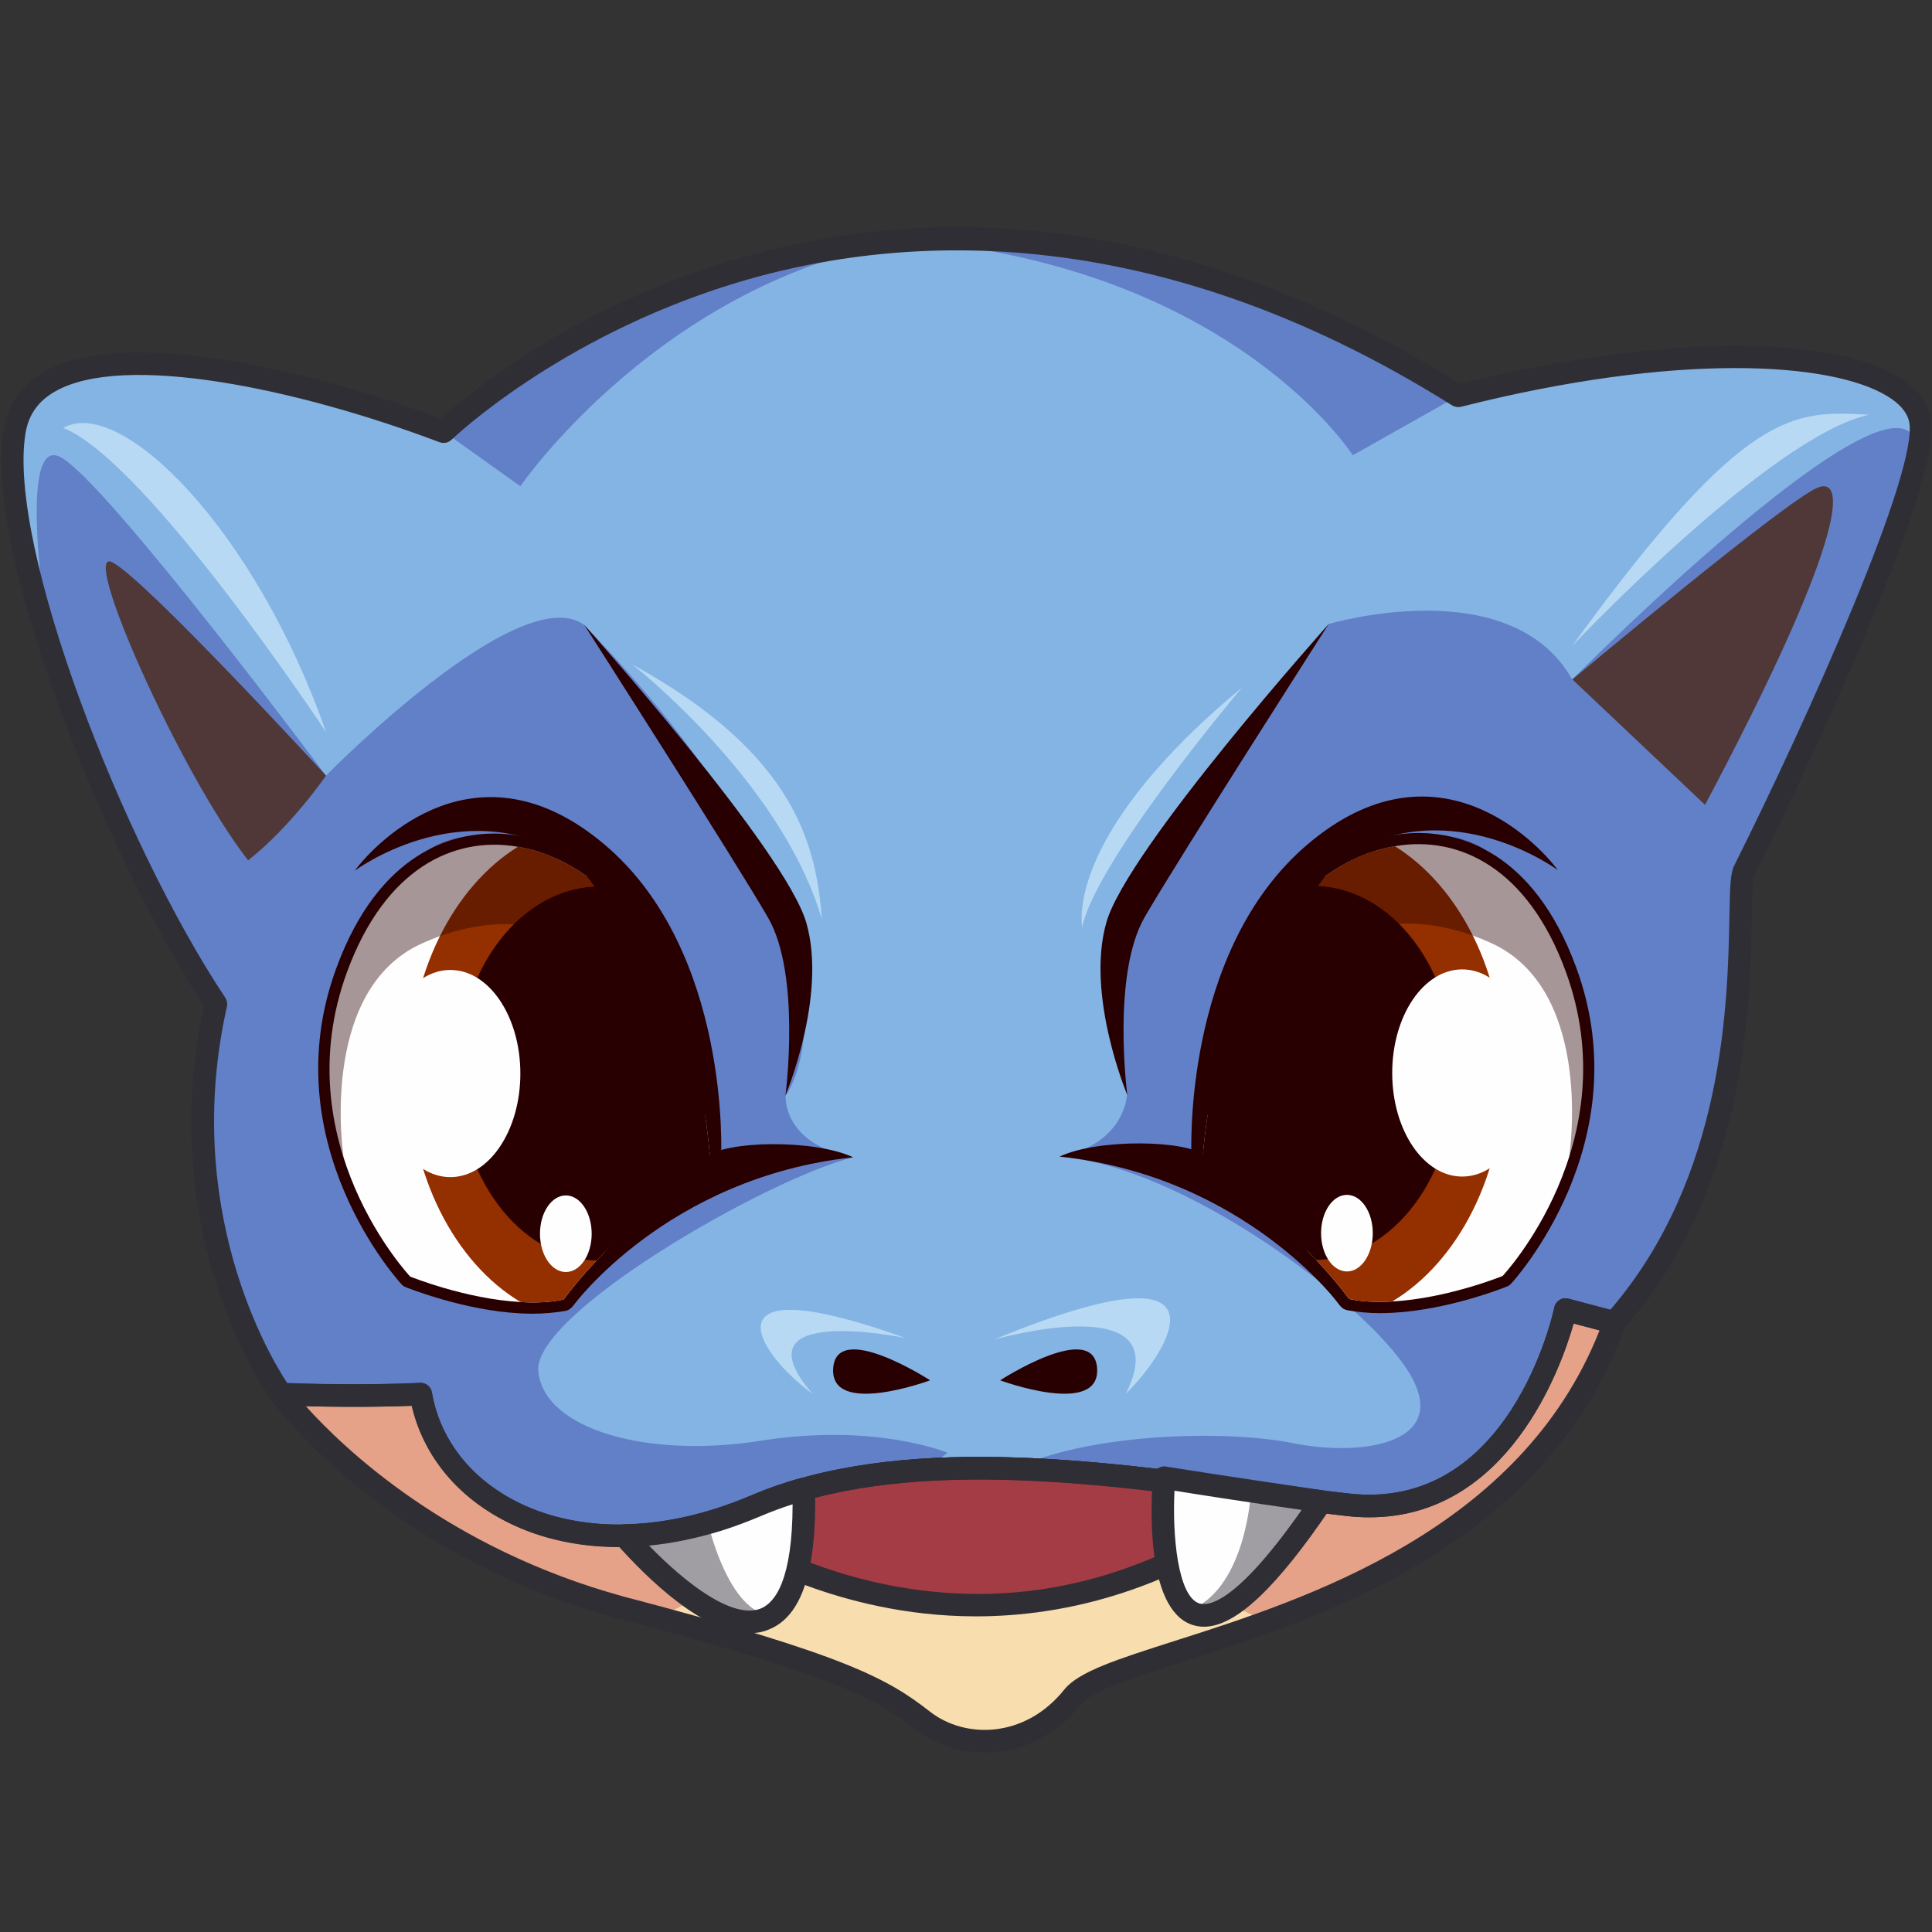 <svg version="1.1" id="Слой_1" xmlns="http://www.w3.org/2000/svg" xmlns:xlink="http://www.w3.org/1999/xlink" x="0px" y="0px"
	 viewBox="0 0 1024 1024" style="enable-background:new 0 0 1024 1024;" xml:space="preserve"><rect x="0" y="0" width="1024" height="1024" fill="#333333" stroke="none"/><style type="text/css">
	.st0{fill:#84B4E4;}
	.st1{fill:#6280C8;}
	.st2{fill:#F8DDAE;}
	.st3{fill:#E5A288;}
	.st4{fill:#302E35;}
	.st5{fill:#A43C45;}
	.st6{fill:#290001;}
	.st7{fill:#FFFEFF;}
	.st8{fill:#942F00;}
	.st9{opacity:0.41;fill:#290001;}
	.st10{fill:#503838;}
	.st11{opacity:0.46;fill:#302E35;}
	.st12{fill:#B8D9F4;}
</style><g><path class="st0" d="M1016.2,241.3C1016.2,241.3,1016.2,241.3,1016.2,241.3c-12.6,59.9-85.7,208.1-91.7,220.2
		c-6.9,13.8,13.8,146.5-68.9,239.6c-25.9-6.9-25.9-6.9-25.9-6.9s-24.1,113.7-115.5,103.4c-51-5.8-114.5-17.1-176.4-19.1
		c-15.8-0.5-31.5-0.4-46.9,0.5c-32.2,1.9-63.1,7.6-90.4,19.3c-91.3,39-167.2,1-177.5-59.3c-36.2,1.7-74.1,0-74.1,0
		s-62-84.5-34.5-206.8C83.7,485.9,48,409.7,26.3,342.2c0,0,0-0.1-0.1-0.3C11.6,296.2,3.4,254.5,7.6,228.7
		c10.3-63.8,149.9-29.3,227.5,0c0,0,222.3-217.2,537.7-19c136.2-34.5,236.6-22.4,244.7,12.1C1018.6,226.1,1018,232.8,1016.2,241.3z"
		/><path class="st1" d="M1016.2,241.3C1016.2,241.3,1016.2,241.3,1016.2,241.3c-12.6,59.9-85.7,208.1-91.7,220.2
		c-6.9,13.8,13.8,146.5-68.9,239.6c-25.9-6.9-25.9-6.9-25.9-6.9s-24.1,113.7-115.5,103.4c-51-5.8-114.5-17.1-176.4-19.1
		c37.1-18.2,109.1-21.2,147.5-13.6c38.3,7.7,84.5-0.6,61.2-37.9c-23.3-37.3-120-109.2-184.9-113.9c34.7-6.8,35.7-32.6,35.7-32.6
		s-15.3-77.5,2.1-110.3c17.4-32.7,104.7-139.4,104.7-139.4s96.3-28.8,129.2,29.3C833.4,360.1,1017.4,174.7,1016.2,241.3z"/><path class="st1" d="M502.2,770l-11.3,8.9c-32.2,1.9-63.1,7.6-90.4,19.3c-91.3,39-167.2,1-177.5-59.3c-36.2,1.7-74.1,0-74.1,0
		s-62-84.5-34.5-206.8C83.7,485.9,48,409.7,26.3,342.2c0,0,0-0.1-0.1-0.3c-1-6-18-112.8,6.1-99.5C57.1,256,172.8,411.1,172.8,411.1
		s102.6-104.7,136.8-79.9C474.9,503,416.4,580.8,416.4,580.8s-1.8,25.7,35.8,32.6c-45.5,11.3-170,82.9-166.9,113.5
		c3.1,30.6,57.4,46.3,118.1,36.7C464.1,754,502.2,770,502.2,770z"/><path class="st1" d="M235.1,228.7l40.7,29c0,0,74.6-108.9,205.7-130.5C421.2,135.6,312.9,152.9,235.1,228.7z"/><path class="st1" d="M772.9,209.8L717,241.3c0,0-63.2-99.4-235.5-114C545.3,128.1,668.8,134.4,772.9,209.8z"/><path class="st2" d="M855.6,701c-32.7,91.3-115.7,133.6-184.4,158.7C621,878,578.4,887,568.7,899.2c-23,28.8-58.8,28.8-79.6,12.7
		c-19.5-15.2-39-27.3-139.6-54.4c-6.5-1.8-13.4-3.6-20.7-5.5c-122.2-33.4-179.9-113.1-179.9-113.1s37.9,1.7,74.1,0
		c7.5,44,50,76.1,107.9,75.1c15.6-0.3,32.3-3,49.7-8.4c6.6-2,13.2-4.5,19.9-7.4c8.2-3.5,16.7-6.4,25.5-8.9
		c76.8-21.8,173.7-6.9,252.3,3.7c12.5,1.7,24.5,3.3,35.9,4.5c91.4,10.3,115.5-103.4,115.5-103.4S829.7,694.1,855.6,701z"/><path class="st3" d="M855.6,701c-32.7,91.3-115.7,133.6-184.4,158.7c-140.7-71.8-251.9-41.7-321.7-2.2c-6.5-1.8-13.4-3.6-20.7-5.5
		c-122.2-33.4-179.9-113.1-179.9-113.1s37.9,1.7,74.1,0c9.6,55.9,75.4,92.5,157.6,66.6c6.6-2,13.2-4.5,19.9-7.4
		c80-34.1,190.2-17,277.7-5.2c12.5,1.7,24.5,3.3,35.9,4.5c91.4,10.3,115.5-103.4,115.5-103.4S829.7,694.1,855.6,701z"/><path class="st4" d="M521.9,928.9c-13.5,0-26.5-4.4-36.5-12.2c-20.4-15.9-42.4-28.6-158.1-58.9c-122.9-33.6-180.8-112-183.3-115.3
		c-1.3-1.9-1.5-4.3-0.4-6.4c1.1-2,3.3-3.2,5.5-3.1c0.4,0,38.1,1.7,73.6,0c2.9-0.2,5.7,2,6.2,5c3.8,22.3,17.4,41.5,38.2,54.2
		c29.5,18,70.2,20.8,111.7,7.7c6.3-2,12.9-4.4,19.4-7.2c77.8-33.2,183.6-18.8,268.7-7.3l12.2,1.7c11.7,1.6,24.2,3.2,35.8,4.5
		c84.8,9.6,108-94.3,109-98.7c0.3-1.6,1.3-3,2.7-3.9c1.4-0.9,3.1-1.1,4.7-0.7l25.9,6.9c1.6,0.4,3,1.5,3.8,3c0.8,1.5,0.9,3.2,0.3,4.8
		c-41.7,116.4-162.7,155-235,178.1c-25.5,8.1-47.5,15.2-52.9,21.9C558.9,921,539.9,928.9,521.9,928.9z M162.1,745.3
		c19.8,22.1,75.3,75.4,168.4,100.9c118.2,31,140.2,43.7,162.4,61c18.7,14.6,50.5,14.2,71.2-11.7c7.6-9.5,27.9-16,58.6-25.8
		c68.9-22,183.3-58.5,225.1-164.6l-13.7-3.6c-6.5,22.9-34.5,102.7-108.2,102.7c-3.9,0-8-0.2-12.2-0.7c-11.7-1.3-24.3-3-36.1-4.6
		l-12.2-1.7c-83.6-11.3-187.6-25.4-262.4,6.4c-6.9,2.9-13.8,5.5-20.5,7.6c-44.8,14.1-89.1,10.9-121.5-8.9
		c-22.2-13.5-37.2-33.7-42.7-57.2C196.8,745.9,175.4,745.7,162.1,745.3z"/><path class="st5" d="M678.3,793c-159.1,121.2-303,14.2-303,14.2l5.2-0.4c0-0.4,0.1-0.8,0.1-1.3c6.6-2,13.2-4.5,19.9-7.4
		C480.5,764.1,590.8,781.2,678.3,793z"/><path class="st4" d="M517.3,856.7c-19,0-36.3-2.2-51.3-5.3c-56.5-11.7-92.7-38.3-94.2-39.4c-2-1.5-2.9-4.1-2.2-6.5
		c0.7-2.4,2.8-4.1,5.3-4.3l1.7-0.1c0.6-0.6,1.4-1,2.2-1.2c6.3-2,12.8-4.4,19.4-7.2c77.8-33.2,183.6-18.8,268.7-7.3l12.2,1.7
		c2.4,0.3,4.4,2.1,5,4.4c0.6,2.3-0.2,4.8-2.2,6.3C622.1,843.3,564.4,856.7,517.3,856.7z M389.2,809c14.3,8.5,42.7,23.1,79.7,30.7
		c67.7,13.9,132.9-0.5,193.9-42.8c-83.1-11.3-185.8-24.8-259.8,6.8C398.3,805.6,393.7,807.4,389.2,809z"/><g><path class="st6" d="M282.1,696.3c-2.2,0-4.4-0.1-6.6-0.2c-29.9-1.6-59.2-13.4-60.5-13.9c-0.8-0.3-1.5-0.8-2.1-1.4
			c-0.7-0.7-68.9-74.7-34.6-167.8c22.8-62,62.2-71.2,83.6-71.2c4.4,0,9,0.4,13.5,1.2c16.3,2.8,32.4,10.5,46.5,22.4
			c6.6,5.5,12.6,11.9,18,19c40.3,53.1,42.8,135.6,42.9,139c0,1.6-0.6,3.2-1.7,4.3s-2.7,1.8-4.3,1.8c-9.4,0-33.6,18.4-56.3,42.8
			c-6.5,6.9-12.4,13.9-17.1,20.2c-0.9,1.2-2.2,2-3.6,2.3C294.5,695.7,288.5,696.3,282.1,696.3z"/><path class="st7" d="M376.9,623.4c-12.8,0-39.5,21.9-60.7,44.7c-6.6,7-12.6,14.1-17.5,20.7c-7.2,1.5-15,1.8-22.8,1.3
			c-29.3-1.6-58.5-13.5-58.5-13.5S150.6,605.7,184,515c20-54.4,56.2-72.1,90.5-66.2c15.5,2.6,30.6,10.1,43.6,21.1
			c6.2,5.2,12,11.3,17.1,18C374.8,540,376.9,623.4,376.9,623.4z"/><path class="st8" d="M376.9,623.4c-12.8,0-39.5,21.9-60.7,44.7c-6.6,7-12.6,14.1-17.5,20.7c-7.2,1.5-15,1.8-22.8,1.3
			c-34.9-20.9-59.2-67.3-59.2-121.1c0-53.1,23.6-98.9,57.8-120.2c15.5,2.6,30.6,10.1,43.6,21.1c6.2,5.2,12,11.3,17.1,18
			C374.8,540,376.9,623.4,376.9,623.4z"/><path class="st6" d="M376.9,623.4c-12.8,0-39.5,21.9-60.7,44.7c-40.9-1-73.8-45-73.8-99.1c0-54.7,33.7-99.1,75.3-99.1h0.5
			c6.2,5.2,12,11.3,17.1,18C374.8,540,376.9,623.4,376.9,623.4z"/><path class="st9" d="M361.7,540.2c0,0-56.6-79.5-140.7-38.9c-52.2,26.6-38.9,112-38.9,112s-39.8-95,45.8-163.4
			C256.7,432,335.6,441,361.7,540.2z"/><ellipse class="st7" cx="238.7" cy="569" rx="37.1" ry="54.9"/><ellipse class="st7" cx="299.9" cy="653.9" rx="13.7" ry="20.3"/><path class="st6" d="M309.6,331.1c0,0,79.9,124.8,97.5,155.3c17.6,30.5,9.2,94.3,9.2,94.3s22.2-52.7,11.1-91.5
			S309.6,331.1,309.6,331.1z"/><path class="st6" d="M188,461.5c0,0,55.2-41.2,111.8-8.4c30.3,19.8,82.4,160.2,82.4,160.2s5.4-108.9-61.8-165.7
			S199.6,445.9,188,461.5z"/><path class="st6" d="M303.5,692.4c0,0,49.9-68.4,148.7-79c-20.5-9.6-67.7-9-78.2,0S317,656.4,303.5,692.4z"/></g><g><path class="st6" d="M731.6,696c2.2,0,4.4-0.1,6.6-0.2c29.9-1.6,59.2-13.4,60.5-13.9c0.8-0.3,1.5-0.8,2.1-1.4
			c0.7-0.7,68.9-74.7,34.6-167.8c-22.8-62-62.2-71.2-83.6-71.2c-4.4,0-9,0.4-13.5,1.2c-16.3,2.8-32.4,10.5-46.5,22.4
			c-6.6,5.5-12.6,11.9-18,19C633.5,537,631,619.5,630.9,623c0,1.6,0.6,3.2,1.7,4.3c1.1,1.2,2.7,1.8,4.3,1.8
			c9.4,0,33.6,18.4,56.3,42.8c6.5,6.9,12.4,13.9,17.1,20.2c0.9,1.2,2.2,2,3.6,2.3C719.3,695.4,725.2,696,731.6,696z"/><path class="st7" d="M636.9,623.1c12.8,0,39.5,21.9,60.7,44.7c6.6,7,12.6,14.1,17.5,20.7c7.2,1.5,15,1.8,22.8,1.3
			c29.3-1.6,58.5-13.5,58.5-13.5s66.7-70.9,33.4-161.6c-20-54.4-56.2-72.1-90.5-66.2c-15.5,2.6-30.6,10.1-43.6,21.1
			c-6.2,5.2-12,11.3-17.1,18C639,539.7,636.9,623.1,636.9,623.1z"/><path class="st8" d="M636.9,623.1c12.8,0,39.5,21.9,60.7,44.7c6.6,7,12.6,14.1,17.5,20.7c7.2,1.5,15,1.8,22.8,1.3
			c34.9-20.9,59.2-67.3,59.2-121.1c0-53.1-23.6-98.9-57.8-120.2c-15.5,2.6-30.6,10.1-43.6,21.1c-6.2,5.2-12,11.3-17.1,18
			C639,539.7,636.9,623.1,636.9,623.1z"/><path class="st6" d="M636.9,623.1c12.8,0,39.5,21.9,60.7,44.7c40.9-1,73.8-45,73.8-99.1c0-54.7-33.7-99.1-75.3-99.1h-0.5
			c-6.2,5.2-12,11.3-17.1,18C639,539.7,636.9,623.1,636.9,623.1z"/><path class="st9" d="M652.1,539.9c0,0,56.6-79.5,140.7-38.9c52.2,26.6,38.9,112,38.9,112s39.8-95-45.8-163.4
			C757,431.7,678.2,440.7,652.1,539.9z"/><ellipse class="st7" cx="775" cy="568.7" rx="37.1" ry="54.9"/><ellipse class="st7" cx="713.9" cy="653.6" rx="13.7" ry="20.3"/><path class="st6" d="M704.2,330.8c0,0-79.9,124.8-97.5,155.3s-9.2,94.3-9.2,94.3s-22.2-52.7-11.1-91.5
			C597.4,450.1,704.2,330.8,704.2,330.8z"/><path class="st6" d="M825.7,461.2c0,0-55.2-41.2-111.8-8.4c-30.3,19.8-82.4,160.2-82.4,160.2s-5.4-108.9,61.8-165.7
			S814.2,445.6,825.7,461.2z"/><path class="st6" d="M710.3,692c0,0-49.9-68.4-148.7-79c20.5-9.6,67.7-9,78.2,0C650.3,622.1,696.8,656.1,710.3,692z"/></g><path class="st10" d="M903.7,426.6l-70.3-66.5c0,0,113.1-94.8,129.9-101.6C980.1,251.6,976.1,290.2,903.7,426.6z"/><path class="st10" d="M172.8,411.1c0,0-95.7-104.2-113.3-113.1s36,111.9,72,158C154.2,438.2,172.8,411.1,172.8,411.1z"/><path class="st6" d="M493,731.6c0,0-49.7-32.2-51.4-6.3C440,751.2,493,731.6,493,731.6z"/><path class="st6" d="M530.1,731.6c0,0,49.7-32.2,51.4-6.3C583.1,751.2,530.1,731.6,530.1,731.6z"/><path class="st4" d="M328,820c-22.9,0-44.2-5-62.5-15c-24.8-13.5-41.4-34.6-47.3-59.9c-34.5,1.3-69.2-0.2-69.5-0.2
		c-1.8-0.1-3.5-1-4.6-2.4c-2.6-3.5-62.5-87-36-209.2C58.3,457.5-9.1,294.1,1.7,227.8c2.2-13.3,9.3-23.6,21.3-30.6
		c41.7-24.2,138.7-2.1,210.7,24.6c12.6-11.4,65.7-56.4,150.2-82.6c56-17.4,114-22.8,172.5-16c72.3,8.3,145.4,35.3,217.4,80.2
		c101.3-25.3,194.5-26.8,232.5-3.7c9.4,5.7,15.1,12.7,17,20.8c9,37.9-89.1,234.8-93.5,243.6c-1,2.3-1.1,12.6-1.3,22.6
		c-0.9,46.8-2.7,144.3-68.5,218.3c-1.5,1.7-3.8,2.4-6,1.8l-20-5.3c-6.5,22.9-34.5,102.7-108.2,102.7c-3.9,0-8-0.2-12.2-0.7
		c-15.2-1.7-31.4-3.9-48.5-6.2c-83.5-11.3-187.5-25.4-262.2,6.4C377.5,814.6,351.9,820,328,820z M223,732.9c2.9,0,5.4,2.1,5.9,5
		c4.1,23.9,19.1,44,42.3,56.6c34.2,18.7,80.5,18,127-1.8c77.7-33.2,183.5-18.8,268.5-7.3c17,2.3,33.1,4.5,48.2,6.2
		c84.8,9.6,108-94.3,108.9-98.7c0.3-1.6,1.3-3,2.7-3.9c1.4-0.9,3.1-1.1,4.7-0.7l22.3,5.9c60.5-70.4,62.2-163,63.1-207.8
		c0.3-16.2,0.5-23.6,2.6-27.7c0,0,0,0,0,0c38.9-77.8,98.5-210.6,92.6-235.5c-1.2-4.9-5.1-9.4-11.6-13.3
		c-29.8-18.1-111.1-23.3-225.8,5.7c-1.6,0.4-3.3,0.1-4.7-0.7c-160.8-101-296.3-90.7-381.7-64.3c-92.7,28.7-148.2,82-148.7,82.5
		c-1.7,1.6-4.1,2.1-6.3,1.3c-75.4-28.5-167.7-47.8-204-26.8c-8.9,5.1-13.9,12.4-15.5,22.1c-9.7,59.7,51.2,216.9,105.9,299.1
		c0.9,1.4,1.2,3,0.9,4.6C96.2,640.5,142.8,718.8,152.2,733c9.6,0.4,40.9,1.3,70.6-0.1C222.8,732.9,222.9,732.9,223,732.9z"/><path class="st7" d="M330.9,814c15.6-0.3,32.3-3,49.7-8.4c6.6-2,13.2-4.5,19.9-7.4c8.2-3.5,16.7-6.4,25.5-8.9
		C429,916.6,351.2,836.8,330.9,814z"/><path class="st4" d="M397.3,865.6c-24.6,0-54.2-28.8-70.9-47.7c-1.5-1.7-1.9-4.2-1-6.4c0.9-2.1,3-3.5,5.4-3.6
		c15.5-0.3,31.6-3,48-8.2c6.3-2,12.9-4.4,19.4-7.2c8.2-3.5,17-6.6,26.2-9.1c1.8-0.5,3.7-0.1,5.2,1c1.5,1.1,2.4,2.8,2.4,4.7
		c1,43.3-7,67.7-24.6,74.6C404.2,865.1,400.8,865.6,397.3,865.6z M344,819.2c20.6,21.2,44.8,39,59.1,33.4c7.8-3.1,16.9-15.3,17-55.3
		c-6,1.9-11.8,4.1-17.2,6.4c-6.9,2.9-13.8,5.5-20.5,7.6C369.4,815.3,356.5,818,344,819.2z"/><path class="st7" d="M617,783.2c0,0-13,155.5,83.2,12.6C654.9,789.3,617,783.2,617,783.2z"/><path class="st4" d="M638.1,862.2c-2.3,0-4.4-0.4-6.5-1.1c-25-8.8-21.5-66.9-20.5-78.4c0.1-1.7,1-3.2,2.3-4.2c1.3-1,3-1.5,4.6-1.2
		c0.4,0.1,38.4,6.1,83.2,12.6c2,0.3,3.8,1.6,4.6,3.5c0.8,1.9,0.6,4.1-0.5,5.8C676.4,841.9,654.8,862.2,638.1,862.2z M622.5,790.1
		c-1.2,24.4,1.9,55.8,13,59.7c4.9,1.7,19.7,0,54.4-49.5C659.9,796,634.1,792,622.5,790.1z"/><path class="st11" d="M662.8,793c0,0-2.6,42.9-26.9,57.8c4.9,5.2,20.1,2.9,37.7-19.6c17.6-22.5,26.6-35.4,26.6-35.4L662.8,793z"/><path class="st11" d="M375.3,807.2c0,0,10.5,47.5,33.7,49.1c-13.5,6.6-46-3-74.1-41.8C356.9,811.4,375.3,807.2,375.3,807.2z"/><path class="st12" d="M480,709.2c0,0-91.4-19.1-49.4,29.5C400.2,716.6,372.3,670.5,480,709.2z"/><path class="st12" d="M526.8,710c0,0,98.6-28.1,69.9,28.7C617.2,719,660.9,654.9,526.8,710z"/><path class="st12" d="M833.4,342.2c0,0,105-111.1,157.3-122.4C950.7,217.7,925.4,215.3,833.4,342.2z"/><path class="st12" d="M172.8,388c0,0-95.2-143.9-139.3-161.2C64.2,209.5,135.6,281.3,172.8,388z"/><path class="st12" d="M335,352.1c0,0,1.7,1.3,4.6,3.7c17.1,14.4,77.7,68.5,96.1,131.7C432.6,449.6,423.1,400.3,335,352.1z"/><path class="st12" d="M658.3,364.4c0,0-77.3,91.3-84.8,127.2C571.1,469.1,586.5,423.9,658.3,364.4z"/></g></svg>
